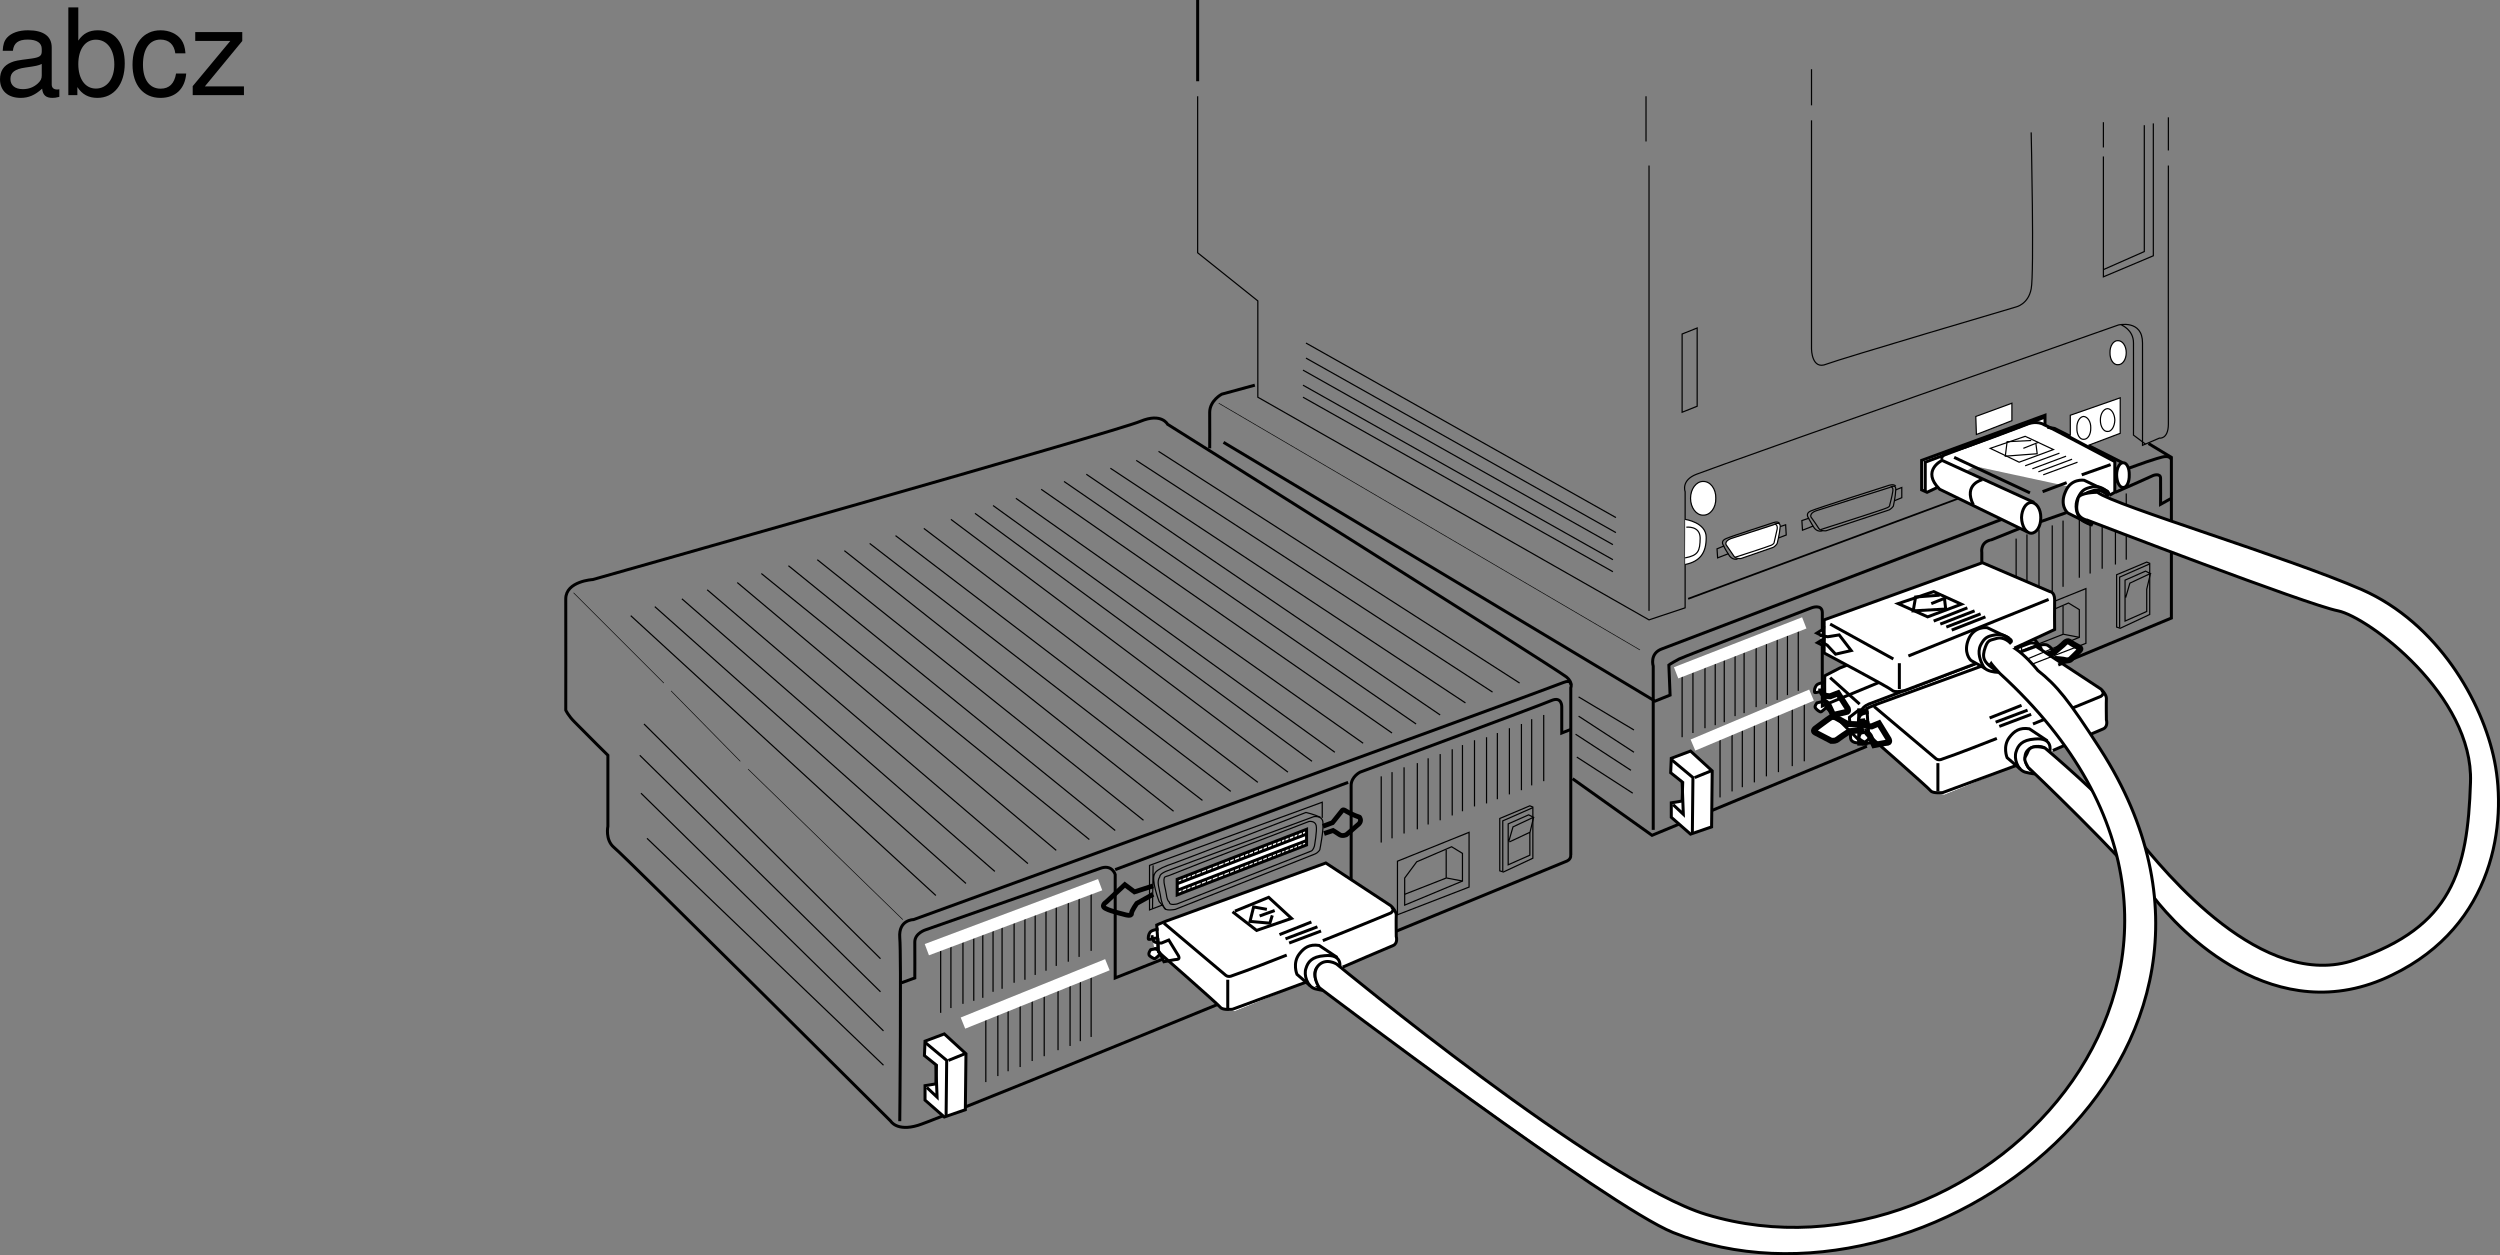 <svg xmlns="http://www.w3.org/2000/svg" xmlns:xlink="http://www.w3.org/1999/xlink" width="415.41" height="208.568"><rect width="100%" height="100%" fill="#808080" stroke="none"/><defs><path id="a" d="M10.703-.984c-.187.046-.265.046-.36.046-.577 0-.905-.296-.905-.828v-6.156c0-1.86-1.36-2.86-3.938-2.86-1.547 0-2.766.438-3.484 1.22-.47.546-.672 1.14-.72 2.187h1.688c.141-1.281.891-1.86 2.454-1.86 1.515 0 2.343.547 2.343 1.547v.454c-.015.718-.375.968-1.734 1.156-2.36.297-2.734.375-3.36.64C1.454-4.921.845-4 .845-2.64.844-.734 2.156.453 4.28.453 5.594.453 6.656 0 7.844-1.078 7.954 0 8.484.453 9.562.453c.36 0 .579-.031 1.141-.172zM7.781-3.297c0 .563-.156.89-.656 1.36-.688.625-1.5.937-2.484.937-1.297 0-2.063-.625-2.063-1.688 0-1.093.719-1.656 2.516-1.906 1.781-.25 2.125-.328 2.687-.593zm0 0"/><path id="b" d="M1.078-14.578V0h1.5v-1.344C3.375-.125 4.438.453 5.906.453c2.75 0 4.547-2.25 4.547-5.734 0-3.407-1.687-5.5-4.469-5.5-1.437 0-2.468.547-3.25 1.719v-5.516zm4.578 5.36c1.86 0 3.063 1.624 3.063 4.124 0 2.375-1.235 4-3.063 4-1.781 0-2.922-1.61-2.922-4.062 0-2.469 1.141-4.063 2.922-4.063zm0 0"/><path id="c" d="M9.422-6.953c-.078-1.031-.297-1.688-.703-2.266C8-10.203 6.734-10.78 5.28-10.78 2.437-10.78.624-8.546.624-5.061c0 3.375 1.797 5.515 4.64 5.515 2.5 0 4.079-1.5 4.282-4.047H7.859c-.28 1.672-1.14 2.516-2.562 2.516-1.844 0-2.938-1.5-2.938-3.984 0-2.625 1.079-4.172 2.907-4.172 1.39 0 2.28.812 2.468 2.28zm0 0"/><path id="d" d="M8.86-10.484H1.046v1.468h5.828L.625-1.5V0h8.516v-1.453h-6.5L8.859-9Zm0 0"/></defs><path fill="#fff" d="M337.508 88.602c.902-.008 1.613-1.153 1.597-2.602.016-1.363-.695-2.508-1.597-2.5-.856-.008-1.567 1.137-1.602 2.5.035 1.45.746 2.594 1.602 2.602"/><path fill="#fff" d="m338.008 83.5-15.301-7s-3.55 1.676-.402 4.8l14.601 7.098"/><path fill="#fff" d="M339.805 70.8V69l-20.5 7.5v4.898l.902.403 1.7-.801"/><path fill="#fff" d="M322.707 76.3s-.426-.75 1.598-1.3c1.976-.45 12.5-4.5 12.5-4.5s1.226-.574 2.5-.102c1.226.528 12.101 6.301 12.101 6.301v5.102l-.898.5M352.805 81c.562.04 1.035-.898 1-2.102.035-1.109-.438-2.046-1-2-.61-.046-1.086.891-1.098 2 .012 1.204.488 2.141 1.098 2.102"/><path fill="#fff" d="m352.707 76.898-11.3-5.699-1.2-.199m10 11.3s-1.117-1.148-2.3-.8c-1.126.426-1.481.14-2 2-.454 1.707.374 2.3 1.8 3.3l-.2.4s-1.21-.384-1.702-.9c-.774-.75-1.149-2.374-.5-3.6.601-1.274 1.101-1.524 2.402-1.802 1.18-.218 1.95.403 2.5.801.45.352 0 .602 0 .602"/><path fill="#fff" d="m350.305 81.7-4-1.9s-2.196-.362-3.098 1.9c-.984 2.167.2 3.476.5 3.6l3.8 1.9m-4.202-2-4.297 1.5m11.699-9.5-4.8 1.698m-2.501 1.302-4 1.5M324.707 76l12.598 5.898m-17.399-.198v-4.9l19.899-7.5m-10.399 10.4s-3.25.726-1.5 4.198m11.602-5 5.699-2.097m-6.5 1.597 5.598-2.097m-6.598 1.597 5.598-2.097m-6.797 1.597 5.699-2.097m-4.699-2.101-4 .198-.301 2.403 5.3-.403-.202-1.597m-2.098.699 2.5-1"/><path fill="#fff" d="m330.707 74.5 5.8-2 4.7 2.2-5.7 2.1-4.8-2.3"/><path fill="none" stroke="#000" stroke-miterlimit="10" stroke-width=".5" d="M337.508 88.602c.902-.008 1.613-1.153 1.597-2.602.016-1.363-.695-2.508-1.597-2.5-.856-.008-1.567 1.137-1.602 2.5.035 1.45.746 2.594 1.602 2.602zm0 0"/><path fill="none" stroke="#000" stroke-miterlimit="10" stroke-width=".5" d="m338.008 83.5-15.301-7s-3.55 1.676-.402 4.8l14.601 7.098"/><path fill="none" stroke="#000" stroke-miterlimit="10" stroke-width=".5" d="M339.805 70.8V69l-20.5 7.5v4.898l.902.403 1.7-.801"/><path fill="none" stroke="#000" stroke-miterlimit="10" stroke-width=".5" d="M322.707 76.3s-.426-.75 1.598-1.3c1.976-.45 12.5-4.5 12.5-4.5s1.226-.574 2.5-.102c1.226.528 12.101 6.301 12.101 6.301v5.102l-.898.5M352.805 81c.562.04 1.035-.898 1-2.102.035-1.109-.438-2.046-1-2-.61-.046-1.086.891-1.098 2 .012 1.204.488 2.141 1.098 2.102zm0 0"/><path fill="none" stroke="#000" stroke-miterlimit="10" stroke-width=".5" d="m352.707 76.898-11.3-5.699-1.2-.199m10 11.3s-1.117-1.148-2.3-.8c-1.126.426-1.481.14-2 2-.454 1.707.374 2.3 1.8 3.3l-.2.4s-1.21-.384-1.702-.9c-.774-.75-1.149-2.374-.5-3.6.601-1.274 1.101-1.524 2.402-1.802 1.18-.218 1.95.403 2.5.801.45.352 0 .602 0 .602zm0 0"/><path fill="none" stroke="#000" stroke-miterlimit="10" stroke-width=".5" d="m350.305 81.7-4-1.9s-2.196-.362-3.098 1.9c-.984 2.167.2 3.476.5 3.6l3.8 1.9m-4.202-2-4.297 1.5m11.699-9.5-4.8 1.698m-2.501 1.302-4 1.5M324.707 76l12.598 5.898m-17.399-.198v-4.9l19.899-7.5m-10.399 10.4s-3.25.726-1.5 4.198"/><path fill="none" stroke="#000" stroke-miterlimit="10" stroke-width=".2" d="m339.508 78.898 5.699-2.097m-6.5 1.597 5.598-2.097m-6.598 1.597 5.598-2.097m-6.797 1.597 5.699-2.097m-4.699-2.101-4 .198-.301 2.403 5.3-.403-.202-1.597m-2.098.699 2.5-1"/><path fill="none" stroke="#000" stroke-miterlimit="10" stroke-width=".2" d="m330.707 74.5 5.8-2 4.7 2.2-5.7 2.1zm0 0"/><path fill="#fff" d="M338.305 113.5c.328-.07 1.101-1.398 1.101-1.398s.125-3.114.102-3.801c.023-.75-1.203-2-1.203-2s-4.653-3.313-5.598-4.2c-.977-.792-1.5-.601-1.5-.601s-24.316 9.05-25.3 9.5c-.938.512-2.5 1.3-2.5 1.3s.003 2.571 0 3.598c.003 1.133.5 1.801.5 1.801l5.898 5.903s1.765-.211 2.601-.5"/><path fill="#fff" d="m338.008 109.898.098 3.602s-.016 1.371-.5 1.602c-1.196.609-22.899 9.199-22.899 9.199s-.734.05-.902-.2c-.074-.23-.797-.703-.797-.703l-1.8-1.097V118.5l24.8-10 2 1.398"/><path fill="#fff" d="M312.805 123.3v-3.8l25-9.7"/><path fill="#fff" d="M314.207 124.2V120s.484-.09 1.3-.602c.864-.449 22-8.699 22-8.699s.345-.512.5.602"/><path fill="#fff" d="M315.605 123v-2.602l21.403-8.699v2.7L315.605 123m.2-1.898 21.203-8.5m-21.203 9.598 21.101-8.5"/><path fill="#fff" d="M310.207 123.602s-1.035-.09-.902-.903c.105-.87.101-4.097.101-4.097s-.117-.973 1.301-1.602c1.465-.57 26.8-10.102 26.8-10.102s.825-.308 1.4.403c0 0 .925-.352 1.5-.102.624.352 1 .801 1 .801l-.4.8s-.816-.35-1.1-.198c-.317.207-.102.5-.102.5v1.398h1v-.7s.586-.089.8.4c.145.468.086.648-.5 1.198-.496.653-.375.774-.699.602-.394-.07-.898.102-.898.102M309.305 117l-4.899-4.398m13-4.5 5.7-2.204 3.699 3.403-5.797 2.097-3.903-3.097"/><path fill="#fff" d="m322.707 107.8-2.2-.402-.6 2.403 3.398.3.3-1.3m-2.097.199 2.5-1m-20.5 5.398s-1.176.09-1.5.5c-.278.43-.278.73-.301 1.102.023.352 1.523-.43 1.598 0 .047.41 0 1.5 0 1.5l-1.2.3s-.496.65-.199.9c.305.35.664.53.801.6.223.048 1.098-.8 1.098-.8"/><path fill="#fff" d="M302.805 114.398s.066.59.3.903c.247.41 1.301.398 1.301.398l1.2-.5 1.601 2.5s.285.59-.102.602c-.457.11-2.3.5-2.3.5l-.7-1.5s-.453-.75-.898-.7m6.398 1.599-.597-.098-1.5 1.097s.043.89.297.903c.226.109 1.187-.012 1.5.199.285.27 0 1.398 0 1.398s-.075-.289-.399-.199c-.277.148-1.101.102-1.101.102s-.133.59-.098 1.097c.082.57.922.813 1.3.7.462-.009.7 0 .7 0"/><path fill="#fff" d="M310.008 120.3v-2.1h-.703v2.1h.703m0 3.098v-2.097h-.703v2.097h.703"/><path fill="#fff" d="m309.605 120.398-2.3-.097-2-1.102s-.508-.176-.797 0c-.406.2-2.703 1.903-2.703 1.903s-.375.367.101.597l2.602 1.403s.597.015.797-.102c.207-.152 2.203-1.5 2.203-1.5l2.199-.2m29.301-12.1 2.597-.802 1.5-1.296s.567-.754 1-.5c.407.347 1.403.898 1.403.898s.625.172.297.5c-.274.39-1.598 1.602-1.598 1.602s-.355.226-.7.097c-.374-.11-1.6-.199-1.6-.199l-2.7 1m-.199-1v-1.898h-.602v1.898h.602m.097 2.602v-1.903h-.5v1.903h.5"/><path fill="none" stroke="#000" stroke-miterlimit="10" stroke-width=".5" d="M338.008 113.5c.383-.07 1.199-1.398 1.199-1.398s.086-3.114.098-3.801c-.012-.75-1.2-2-1.2-2s-4.695-3.313-5.699-4.2c-.914-.792-1.398-.601-1.398-.601s-24.36 9.05-25.3 9.5c-.977.512-2.5 1.3-2.5 1.3s-.036 2.571 0 3.598c-.036 1.133.398 1.801.398 1.801l5.902 5.903s1.824-.211 2.7-.5"/><path fill="none" stroke="#000" stroke-miterlimit="10" stroke-width=".5" d="m337.707 109.898.098 3.602s.047 1.371-.399 1.602c-1.234.609-23 9.199-23 9.199s-.675.05-.8-.2c-.114-.23-.801-.703-.801-.703l-1.797-1.097V118.5l24.797-10zm0 0"/><path fill="none" stroke="#000" stroke-miterlimit="10" stroke-width=".5" d="M312.508 123.3v-3.8l25.097-9.7"/><path fill="none" stroke="#000" stroke-miterlimit="10" stroke-width=".5" d="M314.008 124.2V120s.445-.09 1.297-.602c.828-.449 21.902-8.699 21.902-8.699s.402-.512.5.602"/><path fill="none" stroke="#000" stroke-miterlimit="10" stroke-width=".5" d="M315.406 123v-2.602l21.399-8.699v2.7zm.102-1.898 21.297-8.5m-21.297 9.598 21.097-8.5"/><path fill="none" stroke="#000" stroke-miterlimit="10" stroke-width=".5" d="M310.008 123.602s-1.078-.09-1-.903c.164-.87.199-4.097.199-4.097s-.156-.973 1.3-1.602c1.423-.57 26.7-10.102 26.7-10.102s.883-.308 1.5.403c0 0 .883-.352 1.5-.102.586.352.898.801.898.801l-.398.8s-.758-.35-1.102-.198c-.253.207-.097.5-.097.5v1.398h1v-.7s.64-.089.797.4c.207.468.148.648-.399 1.198-.535.653-.414.774-.8.602-.337-.07-.899.102-.899.102M309.008 117l-4.903-4.398m13.102-4.5 5.598-2.204 3.8 3.403-5.8 2.097-4-3.097"/><path fill="none" stroke="#000" stroke-miterlimit="10" stroke-width=".5" d="m322.508 107.8-2.203-.402-.598 2.403 3.3.3.4-1.3m-2.102.199 2.5-1m-20.598 5.398s-1.117.09-1.402.5c-.313.43-.313.73-.297 1.102-.016.352 1.484-.43 1.5 0 .101.41.098 1.5.098 1.5l-1.2.3s-.535.65-.199.9c.266.35.625.53.8.6.184.048 1-.8 1-.8"/><path fill="none" stroke="#000" stroke-miterlimit="10" d="M302.605 114.398s.024.59.301.903c.203.41 1.2.398 1.2.398l1.3-.5 1.602 2.5s.242.59-.203.602c-.395.11-2.2.5-2.2.5l-.699-1.5s-.496-.75-.898-.7"/><path fill="none" stroke="#000" stroke-miterlimit="10" stroke-width=".5" d="m309.305 118.2-.598-.098-1.402 1.097s.004.89.203.903c.281.109 1.242-.012 1.5.199.344.27.098 1.398.098 1.398s-.114-.289-.399-.199c-.316.148-1.2.102-1.2.102s-.077.59 0 1.097c.044.57.884.813 1.298.7.426-.009.703 0 .703 0"/><path fill="none" stroke="#000" stroke-miterlimit="10" d="M309.805 120.3v-2.1h-.7v2.1zm0 3.098v-2.097h-.7v2.097zm0 0"/><path fill="none" stroke="#000" stroke-miterlimit="10" d="m309.406 120.398-2.398-.097-2-1.102s-.45-.176-.801 0c-.348.2-2.602 1.903-2.602 1.903s-.414.367 0 .597l2.7 1.403s.562.015.8-.102c.165-.152 2.2-1.5 2.2-1.5l2.203-.2m29.297-12.1 2.5-.802 1.5-1.296s.625-.754 1-.5c.465.347 1.5.898 1.5.898s.586.172.3.5c-.312.39-1.597 1.602-1.597 1.602s-.399.226-.801.097c-.316-.11-1.602-.199-1.602-.199l-2.699 1"/><path fill="none" stroke="#000" stroke-miterlimit="10" stroke-width=".5" d="M338.707 109.5v-1.898h-.5v1.898Zm.199 2.602v-1.903h-.601v1.903zm0 0"/><path fill="none" stroke="#000" stroke-miterlimit="10" stroke-width=".2" d="M316.207 120v.8m1.5-1.402v.801m.801-1.097v.796m.898-1.098v.7m.899-1.102v.801m.902-1.199v.8m1-1.198v.699m.898-1.101v.8m.903-1.2v.802m.898-1.102v.8m.801-1.1v.8m.801-1.102v.801m.699-1.097v.796m.801-1.198v.8m.797-1v.8m.8-1.1v.8m.7-1.102v.801m.8-1.199v.8m.7-1.1v.8m.8-1.102v.801m.602-.999v.8m.699-1.102v.801m.801-1.097v.796m.598-1.098v.802m.703-1.102v.8m-19 6.9v.8m-.801 1.398v.801m1.5-1.399v.802m.801-1.102v.8m.898-1.1v.8m.899-1.2v.802m.902-1.102v.7m1-1.2v.8m.898-1.198v.796m.903-1.098v.7m.898-1.102v.801m.801-1.097v.796m.801-1.098v.802m.699-1v.699m.801-1.199v.796m.797-.898v.7m.8-1.098v.796m.7-1.098v.802m.8-1.204v.801m.7-1.097v.796m.8-1.098v.802m.602-.902v.698m.699-1.098v.802m.801-1v.699m.598-1.001v.7m.703-1v.7m-19 6.902v.796"/><path fill="#fff" d="M340.605 124.8s.602-2.316-2.5-2c-2.171.145-2.792 1.095-3.097 2.098-.399 1.102.203 3.02 1.5 3.403 1.215.304 1.699.3 1.699.3"/><path fill="#fff" d="m335.707 128-2.2-2.102s-.784-1.87.4-3.398c.777-1.008 1.663-1.66 3.3-1.398l3 2"/><path fill="#fff" d="m335.008 127.2-11.903 4.8s-1.933-.121-2.3-.602c-.356-.48-10.297-9.199-10.297-9.199l-.301-4.5s.762-.34 1.7-.699c.984-.36 26.398-9.602 26.398-9.602l10.8 7.102s.864.82.903 1.5c-.04.758 0 3.602 0 3.602s.324 1.117-.5 1.5c-.86.336-8.403 3.597-8.403 3.597"/><path fill="#fff" d="M310.508 118.398s-1.098.102-1.403.5c-.296.442-.296.743-.3 1.102.004.36 1.504-.422 1.601 0 .024.418 0 1.602 0 1.602l-1.199.199s-.52.66-.2 1c.282.258.641.437.798.5.207.058 1-.801 1-.801"/><path fill="#fff" d="M309.906 119.398s.043.602.301 1c.223.32 1.2.301 1.2.301l1.3-.5 1.598 2.602s.265.5-.2.597c-.375.02-2.199.403-2.199.403l-.699-1.5s-.477-.742-.902-.7m1.101-4.203 10.2 8.602s.406.48 1.199.102c.484-.172 2.27-.747 9-3.403m6-2.399c6.152-2.452 11.3-4.6 11.3-4.6s.747-.5.102-1m-18.602 4.6 5.301-2.1m-4.301 2.8 5.301-2m-4.699 2.7 5.3-2m2.899 6.198-.8-.699s-1.516-.601-2.598.403c-.965.816-.477 2.718.5 3.398"/><path fill="#fff" d="M340.605 124.8s.602-2.316-2.5-2c-2.171.145-2.792 1.095-3.097 2.098-.399 1.102.203 3.02 1.5 3.403 1.215.304 1.699.3 1.699.3"/><path fill="#fff" d="m335.707 127.8-2.2-1.902s-.784-1.87.4-3.398c.777-1.008 1.663-1.66 3.3-1.398l3 2"/><path fill="#fff" d="m335.008 127.2-12.203 4.5s-1.633.179-2-.302c-.356-.48-10.297-9.199-10.297-9.199l-.301-4.5s.762-.34 1.7-.699c.984-.36 26.398-9.602 26.398-9.602l10.8 7.102s.864.82.903 1.5c-.04.758 0 3.602 0 3.602s.324 1.117-.5 1.5c-.86.336-8.403 3.597-8.403 3.597"/><path fill="#fff" d="M310.508 118.398s-1.098.102-1.403.5c-.296.442-.296.743-.3 1.102.004.36 1.504-.422 1.601 0 .024.418 0 1.602 0 1.602l-1.199.199s-.52.66-.2 1c.282.258.641.437.798.5.207.058 1-.801 1-.801"/><path fill="#fff" d="M309.406 119.398s.063.602.301 1c.242.32 1.3.301 1.3.301l1.2-.5 1.598 2.602s.285.5-.098.597c-.457.02-2.3.403-2.3.403l-.7-1.5s-.457-.742-.902-.7m1.601-4.203 10.2 8.602s.406.48 1.199.102c.484-.172 2.27-.747 9-3.403m6-2.399c6.152-2.452 11.3-4.6 11.3-4.6s.747-.5.102-1m-18.602 4.6 5.301-2.1m-4.301 2.8 5.301-2m-4.699 2.7 5.3-2m3.098 6.1s.602-2.316-2.5-2c-2.171.145-2.792 1.095-3.097 2.098-.399 1.102.203 3.02 1.5 3.403 1.215.304 1.699.3 1.699.3"/><path fill="#fff" d="m335.707 128-2.2-2.102s-.784-1.87.4-3.398c.777-1.008 1.663-1.66 3.3-1.398l3 2"/><path fill="#fff" d="m335.008 127.2-11.903 4.8s-1.933-.121-2.3-.602c-.356-.48-10.297-9.199-10.297-9.199l-.301-4.5s.762-.34 1.7-.699c.984-.36 26.398-9.602 26.398-9.602l10.8 7.102s.864.82.903 1.5c-.04.758 0 3.602 0 3.602s.324 1.117-.5 1.5c-.86.336-8.403 3.597-8.403 3.597"/><path fill="#fff" d="M310.508 118.398s-1.098.102-1.403.5c-.296.442-.296.743-.3 1.102.004.36 1.504-.422 1.601 0 .024.418 0 1.602 0 1.602l-1.199.199s-.52.66-.2 1c.282.258.641.437.798.5.207.058 1-.801 1-.801"/><path fill="#fff" d="M309.906 119.398s.043.602.301 1c.223.32 1.2.301 1.2.301l1.3-.5 1.598 2.602s.265.5-.2.597c-.375.02-2.199.403-2.199.403l-.699-1.5s-.477-.742-.902-.7m1.101-4.203 10.2 8.602s.406.48 1.199.102c.484-.172 2.27-.747 9-3.403m6-2.399c6.152-2.452 11.3-4.6 11.3-4.6s.747-.5.102-1m-18.602 4.6 5.301-2.1m-4.301 2.8 5.301-2m-4.699 2.7 5.3-2"/><path fill="none" stroke="#000" stroke-miterlimit="10" stroke-width=".5" d="m340.406 124.898-.8-.699s-1.516-.601-2.598.403c-.965.816-.477 2.718.5 3.398"/><path fill="none" stroke="#000" stroke-miterlimit="10" stroke-width=".5" d="M340.605 124.8s.602-2.316-2.5-2c-2.171.145-2.792 1.095-3.097 2.098-.399 1.102.203 3.02 1.5 3.403 1.215.304 1.699.3 1.699.3"/><path fill="none" stroke="#000" stroke-miterlimit="10" stroke-width=".5" d="m335.707 127.8-2.2-1.902s-.784-1.87.4-3.398c.777-1.008 1.663-1.66 3.3-1.398l3 2"/><path fill="none" stroke="#000" stroke-miterlimit="10" stroke-width=".5" d="m335.008 127.2-12.203 4.5s-1.633.179-2-.302c-.356-.48-10.297-9.199-10.297-9.199l-.301-4.5s.762-.34 1.7-.699c.984-.36 26.398-9.602 26.398-9.602l10.8 7.102s.864.82.903 1.5c-.04.758 0 3.602 0 3.602s.324 1.117-.5 1.5c-.86.336-8.403 3.597-8.403 3.597"/><path fill="none" stroke="#000" stroke-miterlimit="10" stroke-width=".5" d="M310.508 118.398s-1.098.102-1.403.5c-.296.442-.296.743-.3 1.102.004.36 1.504-.422 1.601 0 .024.418 0 1.602 0 1.602l-1.199.199s-.52.66-.2 1c.282.258.641.437.798.5.207.058 1-.801 1-.801"/><path fill="none" stroke="#000" stroke-miterlimit="10" d="M309.406 119.398s.063.602.301 1c.242.32 1.3.301 1.3.301l1.2-.5 1.598 2.602s.285.5-.098.597c-.457.02-2.3.403-2.3.403l-.7-1.5s-.457-.742-.902-.7"/><path fill="none" stroke="#000" stroke-miterlimit="10" stroke-width=".5" d="m311.406 117.398 10.2 8.602s.406.48 1.199.102c.484-.172 2.27-.747 9-3.403m6-2.399c6.152-2.452 11.3-4.6 11.3-4.6s.747-.5.102-1m-27.199 12.1v4.7m8.597-12.2 5.301-2.1m-4.301 2.8 5.301-2m-4.699 2.7 5.3-2"/><path fill="#fff" d="M347.008 86.5s36.523 14.05 41.5 15c5.023 1.05 22.515 14.059 22 28.5-.477 14.8-3.07 23.988-19.203 29.5-15.274 5.3-31.453-14.36-36.5-20.7-4.707-5.859-15-14.5-15-14.5s-2.274-.75-2.797.5c-.477 1.25-.977 1 0 2.7 0 0 15.574 14.824 20.797 21.5 4.226 5.55 20.226 22.55 39.703 13 17.11-8.273 19.023-25.45 17-35.5-1.977-9.95-9.477-22.95-22-28.5-12.477-5.45-40.977-13.95-44-16.2 0 0-2.977 0-3.203 1-.508 1.938-.274 3.25 1.703 3.7"/><path fill="none" stroke="#000" stroke-miterlimit="10" stroke-width=".5" d="M347.008 86.5s36.523 14.05 41.5 15c5.023 1.05 22.515 14.059 22 28.5-.477 14.8-3.07 23.988-19.203 29.5-15.274 5.3-31.453-14.36-36.5-20.7-4.707-5.859-15-14.5-15-14.5s-2.274-.75-2.797.5c-.477 1.25-.977 1 0 2.7 0 0 15.574 14.824 20.797 21.5 4.226 5.55 20.226 22.55 39.703 13 17.11-8.273 19.023-25.45 17-35.5-1.977-9.95-9.477-22.95-22-28.5-12.477-5.45-40.977-13.95-44-16.2 0 0-2.977 0-3.203 1-.508 1.938-.274 3.25 1.703 3.7zm-86 55.602V114.3s.398-.875-.703-1.801c-2.672-2.012-66.297-42-66.297-42s-.977-1.95-4.5-.5c-3.477 1.55-91 26.3-91 26.3s-4.477.25-4.5 3.2c.023 3.05 0 18.5 0 18.5s.398.91 1.5 2c2.398 2.45 5.5 5.5 5.5 5.5v11.8s-.477 2.25 1 3.5c2.195 1.81 46 45.5 46 45.5s1.023 1.75 4.5.7c3.523-.95 107.797-43.898 107.797-43.898s.726-.239.703-1zm0 0"/><path fill="none" stroke="#000" stroke-miterlimit="10" stroke-width=".5" d="m261.008 121.2-1.5.6v-4.402s.023-1.722-1.703-1c-1.774.778-31.797 11.903-31.797 11.903s-1.477.726-1.5 2.199c.023 1.55 0 16.5 0 16.5l-39.203 15.5v-17.2s-.524-1.75-2.5-1c-2.024.75-29 10.2-29 10.2s-1.774.55-1.797 2c.023 1.55 0 6 0 6l-2.203.8"/><path fill="none" stroke="#000" stroke-miterlimit="10" stroke-width=".5" d="M261.008 113.8s.12-.933-1.203-.402c-2.813 1.176-108 39.403-108 39.403s-2.524 0-2.297 3c.273 3 0 30.5 0 30.5m35.797-41.801 38.703-14.5"/><path fill="none" stroke="#000" stroke-miterlimit="10" stroke-width=".2" d="M249.207 144.7V136l5-2.102.5.204v8.5l-4.902 2.296zm0 0"/><path fill="none" stroke="#000" stroke-miterlimit="10" stroke-width=".2" d="m254.707 134.2-5 2.198v8.403"/><path fill="none" stroke="#000" stroke-miterlimit="10" stroke-width=".2" d="m254.805 135.898-.598 2.5v3.704l-3.602 1.597v-6.8l3.403-1.5.797.402-3.399 1.597-.699 2.403m3.5-1.501-3.402 1.598m-6.7 7.5v-9.097l-11.898 4.8V152Zm0 0"/><path fill="none" stroke="#000" stroke-miterlimit="10" stroke-width=".2" d="M243.008 146.398v-4.597l-1.801-1.102-5.8 2.5-2 2.7v4.5zm0 0"/><path fill="none" stroke="#000" stroke-miterlimit="10" stroke-width=".2" d="M240.305 141.2v4.698l-6.899 2.704m7-2.704 2.602.5"/><path fill="#fff" d="m160.406 184.398-3.5 1.204-3.199-2.801v-2.403l1.8-.296.099-3.102-2-1.602.101-2.398 3.2-1.2 3.6 3.302-.1 9.296"/><path fill="none" stroke="#000" stroke-miterlimit="10" stroke-width=".5" d="m160.406 184.398-3.5 1.204-3.199-2.801v-2.403l1.8-.296.099-3.102-2-1.602.101-2.398 3.2-1.2 3.6 3.302zm0 0"/><path fill="none" stroke="#000" stroke-miterlimit="10" stroke-width=".5" d="m153.707 173.2 3.598 3-.098 9.3m.398-9.3 2.7-1.098"/><path fill="none" stroke="#000" stroke-miterlimit="10" stroke-width=".5" d="m154.008 180.7 1.699 1.6-.2-5.3"/><path fill="none" stroke="#000" stroke-miterlimit="10" stroke-width=".2" d="M156.305 168.3v-11m3.703 9.5v-11m1.797 10.5v-11m3.203 9.5v-11m1.5 10.5v-11m5.5 8.7v-11m1.797 10.3v-11m1.703 10.2v-11m2 10.3v-11m1.797 10.2v-11m-5.797 27.5v-11m4.297 9.3v-11m-2 11.7v-11m3.703 9.5v-11m1.797 10.3v-11m0-3.3v-11m-9.797 29.3v-11m-2 12v-11m-2 11.7v-11m-1.703 11.8v-11m-2 12v-11"/><path fill="none" stroke="#fff" stroke-miterlimit="10" stroke-width="2" d="m160.008 170 24-9.7"/><path fill="none" stroke="#000" stroke-miterlimit="10" stroke-width=".2" d="M170.305 162.8v-11m-1.797 11.5v-11m-5.203 13.5v-11m-5.297 12.7v-11"/><path fill="none" stroke="#fff" stroke-miterlimit="10" stroke-width="2" d="m154.008 157.8 28.797-10.8"/><path fill="none" stroke="#000" stroke-miterlimit="10" stroke-width=".1" d="m150.008 152.8-25.703-25m-14-14.3-15-15m27.703 28-11.5-11.7"/><path fill="none" stroke="#000" stroke-miterlimit="10" stroke-width=".2" d="m107.008 120.3 39.297 39m-40-33.8 40 39.3m-39.797-33 40.297 39.5m-39.297-32 39.297 37.7m-42-74.7 50.703 46.5m-46.703-48 51.703 46m-47.203-47.3 52 45.3M117.508 98l53.297 45.5m-48.297-46.7 53 44.5m-49-46 54.5 44.2m-50-45.5 54.297 44m-49.5-45 54.203 43.3m-49.703-44.8 54.703 43.3m-50.5-44.5 55.297 42.7m-51-44 55.703 42.5m-51-43.7 55.5 42.2m-51-43.7 56 42m-52-43 56 41.2m-53-42.5 56.797 41m-53-42.2 57.703 40.7m-53.5-42.2 58.297 40.5m-54.5-41.8 58.5 40.3m-54.797-41.5 58.797 40m-54.797-41 59 39m-54.703-40.3 59.203 38.5m-55.5-40 60 38.5m-53.5-97.5v26l10 8v16l65 37 6-2V81.7s-.727-1.9 1.898-2.9c5.684-2.167 70.102-24.8 70.102-24.8s4.023-.95 4 3c.023 4.05 0 17 0 17l2.797-1.2s1.476.25 1.5-2.3c-.024-2.45 0-43 0-43m0-2.5v-5.5"/><path fill="none" stroke="#000" stroke-miterlimit="10" stroke-width=".2" d="M349.508 26v20l8.297-3.5v-22m-8.297 4v-4.2"/><path fill="none" stroke="#000" stroke-miterlimit="10" stroke-width=".2" d="M356.305 20.8v21l-6.797 3m3 9.2s2.023.8 2 3c.023 2.3 0 15.3 0 15.3l2 1.5"/><path fill="#fff" stroke="#000" stroke-miterlimit="10" stroke-width=".3" d="m280.508 99.5 45-16.7"/><path fill="#fff" d="m348.008 74.5 6.5-2.5m-71.5 13.602c1.195.027 2.144-1.243 2.097-2.801.047-1.563-.902-2.828-2.097-2.801-1.149-.027-2.098 1.238-2.102 2.8.004 1.56.953 2.829 2.102 2.802"/><path fill="none" stroke="#000" stroke-miterlimit="10" stroke-width=".2" d="M283.008 85.602c1.195.027 2.144-1.243 2.097-2.801.047-1.563-.902-2.828-2.097-2.801-1.149-.027-2.098 1.238-2.102 2.8.004 1.56.953 2.829 2.102 2.802zm0 0"/><path fill="#fff" stroke="#000" stroke-miterlimit="10" stroke-width=".2" d="M280.008 86.3s3.523.5 3.5 3c.023 2.5-.977 4-3.5 4.5"/><path fill="#fff" stroke="#000" stroke-miterlimit="10" stroke-width=".2" d="M280.207 87.602s2.273-.297 2.3 1.796c-.026 2.196-.327 2.891-2.5 3.301"/><path fill="#fff" d="m294.508 91-5.203 1.8s-.899.126-1.2-.402c-.488-.738-1.3-1.898-1.3-1.898s-.274-.574.8-1c1.48-.477 7.102-2.3 7.102-2.3s1.133-.68 1.098.3c-.086 1.176-.5 2.8-.5 2.8s-.336.563-.797.7"/><path fill="none" stroke="#000" stroke-miterlimit="10" stroke-width=".2" d="m294.508 91-5.203 1.8s-.899.126-1.2-.402c-.488-.738-1.3-1.898-1.3-1.898s-.274-.574.8-1c1.48-.477 7.102-2.3 7.102-2.3s1.133-.68 1.098.3c-.086 1.176-.5 2.8-.5 2.8s-.336.563-.797.7zm0 0"/><path fill="none" stroke="#000" stroke-miterlimit="10" stroke-width=".2" d="M288.707 92.898s-.926.278-1.5-.796c-.676-1.051-.902-1.602-.902-1.602s-.399-.637.5-1c.851-.387 7.703-2.602 7.703-2.602s.96-.41 1.199.102"/><path fill="none" stroke="#000" stroke-miterlimit="10" stroke-width=".2" d="M294.906 87.102s.5.011.399.796c-.149.715-.5 2.204-.5 2.204s.039.261-.5.5c-.586.261-6 2-6 2m7.5-5.102.902-.3.098 1.698-1.297.5m-9 1.302-1.203.5.101 1.5 1.801-.7m26.5-7.2-10.3 3.4s-.876.1-1.2-.4c-.465-.765-1.3-1.902-1.3-1.902s-.25-.597.8-1c1.504-.5 12.3-3.898 12.3-3.898s1.083-.668 1 .398c-.038 1.09-.402 2.704-.402 2.704s-.386.574-.898.699zm0 0"/><path fill="none" stroke="#000" stroke-miterlimit="10" stroke-width=".2" d="M302.805 88.2s-.899.35-1.5-.7c-.649-1.074-.899-1.602-.899-1.602s-.375-.66.5-1c.875-.41 12.801-4.199 12.801-4.199s1.012-.398 1.3.102"/><path fill="none" stroke="#000" stroke-miterlimit="10" stroke-width=".2" d="M314.207 80.898s.45.028.3.801c-.1.727-.5 2.2-.5 2.2s.087.277-.5.5c-.538.277-11 3.601-11 3.601m12.501-6.602 1-.398v1.7l-1.203.5m-14.2 2.902-1.199.398.102 1.602 1.797-.704"/><path fill="#fff" d="m328.406 72.2-.101-3 6-2.2v2.898l-5.899 2.301"/><path fill="none" stroke="#000" stroke-miterlimit="10" stroke-width=".2" d="m328.406 72.2-.101-3 6-2.2v2.898zm0 0"/><path fill="#fff" d="M351.906 60.602c.785.043 1.403-.868 1.399-2 .004-1.114-.614-2.024-1.399-2-.726-.024-1.34.886-1.3 2-.04 1.132.574 2.043 1.3 2"/><path fill="none" stroke="#000" stroke-miterlimit="10" stroke-width=".2" d="M351.906 60.602c.785.043 1.403-.868 1.399-2 .004-1.114-.614-2.024-1.399-2-.726-.024-1.34.886-1.3 2-.04 1.132.574 2.043 1.3 2zm0 0"/><path fill="#fff" stroke="#000" stroke-miterlimit="10" stroke-width=".2" d="M344.008 72.398V69l8.297-2.898V72l-5.297 2"/><path fill="#fff" d="M346.207 73c.703.043 1.234-.809 1.2-1.898.034-1.008-.497-1.86-1.2-1.903-.617.043-1.152.895-1.102 1.903-.05 1.09.485 1.941 1.102 1.898"/><path fill="none" stroke="#000" stroke-miterlimit="10" stroke-width=".2" d="M346.207 73c.703.043 1.234-.809 1.2-1.898.034-1.008-.497-1.86-1.2-1.903-.617.043-1.152.895-1.102 1.903-.05 1.09.485 1.941 1.102 1.898zm0 0"/><path fill="#fff" d="M350.207 71.7c.64.03 1.172-.821 1.2-1.9-.028-1.019-.56-1.87-1.2-1.902-.68.032-1.21.883-1.2 1.903-.01 1.078.52 1.93 1.2 1.898"/><path fill="none" stroke="#000" stroke-miterlimit="10" stroke-width=".2" d="M350.207 71.7c.64.03 1.172-.821 1.2-1.9-.028-1.019-.56-1.87-1.2-1.902-.68.032-1.21.883-1.2 1.903-.01 1.078.52 1.93 1.2 1.898zm0 0"/><path fill="none" stroke="#000" stroke-miterlimit="10" stroke-width=".5" d="m357.008 73.7 3.797 2.3v10.5m0 5.3v10.9l-18.797 7.8M310.207 124l-35.7 14.8-13.202-9.402"/><path fill="none" stroke="#000" stroke-miterlimit="10" stroke-width=".5" d="M274.707 137.898V110.7s-.676-2.148 1.5-2.898c1.406-.516 32.29-12.309 56.398-21.5m21.102-8.502c4.797-1.76 5.8-1.902 5.8-1.902s1.024-.222 1.2.403"/><path fill="none" stroke="#000" stroke-miterlimit="10" stroke-width=".5" d="m203.305 73.5 71.703 43 2.5-1-.203-5s.226-.2 1.703-1c1.523-.7 22-8.5 22-8.5s1.773-.7 1.797.8c-.024 1.5 0 15.5 0 15.5l26.5-11V91.8s-.274-1.5 1.203-2c1.219-.402-1.586.68 5.097-2m15.903-6c1.66-.706 6.297-2.8 6.297-2.8s1.226-.45 1.203.5c.023 1.05 0 4.3 0 4.3l1.797-1"/><path fill="#fff" d="m284.406 137.398-3.5 1.204-3.199-2.801v-2.403l1.8-.296.099-3.102-2-1.602.101-2.398 3.2-1.2 3.6 3.302-.1 9.296"/><path fill="none" stroke="#000" stroke-miterlimit="10" stroke-width=".5" d="m284.406 137.398-3.5 1.204-3.199-2.801v-2.403l1.8-.296.099-3.102-2-1.602.101-2.398 3.2-1.2 3.6 3.302zm0 0"/><path fill="none" stroke="#000" stroke-miterlimit="10" stroke-width=".5" d="m277.707 126.2 3.598 3-.098 9.3m.398-9.3 2.7-1.098"/><path fill="none" stroke="#000" stroke-miterlimit="10" stroke-width=".5" d="m278.008 133.7 1.699 1.6-.2-5.3"/><path fill="none" stroke="#000" stroke-miterlimit="10" stroke-width=".2" d="M351.707 104.2v-8.7l5-2.102.5.204v8.5l-4.902 2.296zm0 0"/><path fill="none" stroke="#000" stroke-miterlimit="10" stroke-width=".2" d="m357.207 93.7-5 2.198v8.403"/><path fill="none" stroke="#000" stroke-miterlimit="10" stroke-width=".2" d="m357.305 95.398-.598 2.5v3.704l-3.602 1.597v-6.8l3.403-1.5.797.402-3.399 1.597-.699 2.403m-6.602 7.597v-9.097l-11.898 4.8v8.899Zm0 0"/><path fill="none" stroke="#000" stroke-miterlimit="10" stroke-width=".2" d="M345.508 105.898v-4.597l-1.801-1.102-5.8 2.5-2 2.7v4.5zm0 0"/><path fill="none" stroke="#000" stroke-miterlimit="10" stroke-width=".2" d="M342.805 100.7v4.698l-6.899 2.704m7-2.704 2.602.5m-66 16.602v-11m3.797 9.5v-11m1.703 10.5v-11m3.297 9.5v-11m1.5 10.5v-11m5.5 8.8v-11m1.703 10.2v-11m1.797 10.3v-11m-5.297 13.2v-11m-1.703 11.5v-11m-5.297 13.5v-11m-5.203 12.8v-11"/><path fill="none" stroke="#fff" stroke-miterlimit="10" stroke-width="2" d="m278.508 111.8 21.297-8.3"/><path fill="none" stroke="#000" stroke-miterlimit="10" stroke-width=".2" d="M229.508 140v-11m3.797 9.5v-11m-2 11.8v-11m4.203 9.5v-11m3.797 9.5v-11m-2 11.7v-11m4 9.5v-11m3.703 9.5v-11m-2 11.8v-11m4 9.7v-11m3.797 9.5v-11m-2 11.8v-11m4 9.5v-11m3.703 9.5v-11m-2 11.7v-11m41 8.8v-11m4.297 9.2v-11m-2 11.8v-11m-4.297 12.7v-11m-2 12v-11m-2 11.8v-11m-1.703 11.7v-11m-2 12v-11"/><path fill="none" stroke="#fff" stroke-miterlimit="10" stroke-width="2" d="m281.305 123.8 19.703-8.3"/><path fill="none" stroke="#000" stroke-miterlimit="10" stroke-width=".2" d="m271.508 121.3-9.203-5.5m9.203 9.2-9.203-6m8.703 9-9.203-6m9.5 9.8-9.297-6m73-25.3v-11m3.797 9.5V88m-2 11.8v-11m4.203 9.5v-11m1.797 10.2v-11m2.703 9.5v-9.7m3.797 8.2v-7.102m-2 7.902v-8.198m4.203 6.698v-5.6m1.797 4.8v-4.102m0-5.098V82"/><path fill="none" stroke="#000" stroke-miterlimit="10" stroke-width=".1" d="m272.508 108-70-41"/><path fill="none" stroke="#000" stroke-miterlimit="10" stroke-width=".5" d="m208.508 64-5.5 1.5s-1.977 1.05-2 3c.023 2.05 0 6 0 6"/><path fill="none" stroke="#000" stroke-miterlimit="10" stroke-width=".2" d="m216.508 66 51.5 29m-51.5-31 51.5 29m-51.5-31.5 51.5 29m-51-31 51.5 29m-51.5-31.5 51.5 29m5.5 15.5v-74m-.5-4V16m6 52.5v-13l2.5-1v13zm21.5-48.5v38s.023 3.55 2.5 2.5c2.523-.95 31.5-9.5 31.5-9.5s2.023-.45 2.5-3c.523-2.45 0-26 0-26m-36.5-4.5v-6"/><path fill="none" stroke="#000" stroke-miterlimit="10" stroke-width=".5" d="M199.008 13.5V0"/><path fill="#fff" d="M195.805 148.7v-2.598l21.5-8.301v2.597l-21.5 8.301m.101-1.899 21.399-8.198m-21.399 9.296 21.301-8.199m-20.5 7.903-.102.796m3.301-2-.101.801m5.601-2.899-.101.7m7.101-3.398-.101.796"/><path fill="none" stroke="#000" stroke-miterlimit="10" stroke-width=".5" d="M195.605 148.7v-2.598l21.5-8.301v2.597zm.102-1.9 21.398-8.198m-21.398 9.296 21.3-8.199"/><path fill="none" stroke="#000" stroke-miterlimit="10" stroke-width=".2" d="M196.406 145.7v.8m1.602-1.398-.102.796m.801-1v.704m.898-1.102v.8m.903-1.1v.698m.898-1.098v.802m1-1.204v.704m1-1.102v.8m.899-1.1v.8m.8-1.2v.802m.903-1.102v.8m.797-1v.7m.703-1v.8m.797-1.198v.796m.8-.898v.7m.801-1.098-.101.796m.8-1.098v.802m.801-1.102v.8m.801-1.1-.102.8m.801-1.102v.801m.602-.999v.8m.699-1.102v.801m.801-.999v.698m.699-1-.102.801m.801-1.097v.796m-19.199 6.5v.801m-.801 1.403v.796m1.5-1.296v.699m.801-1.001v.802m.898-1.204v.801m.903-1.097-.102.796m1-1.198v.8m1-1.2v.802m1-1.204-.101.801m1-1.097v.796m.8-1.198v.8m.903-1-.102.7m.801-1v.8m.801-1.102v.801m.797-1.199-.098.8m.801-.902v.801m.797-1.199v.8m.8-1.1v.8m.801-1.102v.801m.699-1.097v.796m.801-1.098v.802m.602-.902v.698m.699-1.098v.802m.801-1-.102.796m.699-1.098v.802m.801-1.102-.101.8m-19.098 6.5v.802m22.5-12.204v-2.597l-28.7 10.5v7.398l2.098-.8"/><path fill="none" stroke="#000" stroke-miterlimit="10" stroke-width=".2" d="M194.305 149.898s-.36-.136-.5-1.296c-.2-1.23-.418-1.688-.399-2.403.078-.59.078-.457.801-.699 3.563-1.473 23.3-9 23.3-9s1.028-.168 1.2.7c.172.835-.3 3.402-.3 3.402s-.188.64-.5.796c-.993.407-22.302 8.801-22.302 8.801s-1.32.336-1.3-.3zm0 0"/><path fill="none" stroke="#000" stroke-miterlimit="10" stroke-width=".2" d="M193.406 150.7s-.398-.47-.601-2c-.168-1.063-.657-2.184-.098-3 .027-.145.012-.454 1-.9 2.184-.85 24.598-9.1 24.598-9.1s1.297-.22 1.5.8c.222 1.11-.5 4.7-.5 4.7s-.227.448-.797.698c-1.215.497-23.203 9.204-23.203 9.204s-1.871.406-1.899-.403zm0 0"/><path fill="none" stroke="#000" stroke-miterlimit="10" stroke-width=".2" d="m193.707 151.102-1.102-1.301s-1.425-3.711-.699-4.7c.137-.304.77-.8 2.102-1.3 1.324-.387 23-8.801 23-8.801s1.36.309 2.398.8m-27.801 8-.097 7.2"/><path fill="none" stroke="#000" stroke-miterlimit="10" stroke-width=".8" d="m191.605 147.2-3.097 1-1.602-1.2-3.101 2.898s-1.043.657 0 1.102c.754.41 3.203 1 3.203 1s1.027.309 1-.2c.027-.515.898-1.698.898-1.698l2.7-1.5m28.199-11.302 1.601-.6 1.602-2s.101-.345.699.1c.852.524 2.2 1 2.2 1s.425.544-.102 1.098c-.496.47-2.098 1.801-2.098 1.801s-.625.301-1.102 0c-.578-.398-1.097-.699-1.097-.699l-1.5.5"/><path fill="#fff" d="M222.605 160.8s.602-2.316-2.5-2c-2.171.145-2.792 1.095-3.097 2.098-.399 1.102.203 3.02 1.5 3.403 1.215.304 1.699.3 1.699.3"/><path fill="#fff" d="m217.707 164-2.2-2.102s-.784-1.87.4-3.398c.777-1.008 1.663-1.66 3.3-1.398l3 2"/><path fill="#fff" d="m217.008 163.2-11.903 4.8s-1.933-.121-2.3-.602c-.356-.48-10.297-9.199-10.297-9.199l-.301-4.5s.762-.34 1.7-.699c.984-.36 26.398-9.602 26.398-9.602l10.8 7.102s.864.82.903 1.5c-.04.758 0 3.602 0 3.602s.324 1.117-.5 1.5c-.86.336-8.403 3.597-8.403 3.597"/><path fill="#fff" d="M192.508 154.398s-1.098.102-1.403.5c-.296.442-.296.743-.3 1.102.004.36 1.504-.422 1.601 0 .024.418 0 1.602 0 1.602l-1.199.199s-.52.66-.2 1c.282.258.641.437.798.5.207.058 1-.801 1-.801"/><path fill="#fff" d="M191.906 155.398s.043.602.301 1c.223.32 1.2.301 1.2.301l1.3-.5 1.598 2.602s.265.5-.2.597c-.375.02-2.199.403-2.199.403l-.699-1.5s-.477-.742-.902-.7m1.101-4.203 10.2 8.602s.406.48 1.199.102c.484-.172 2.27-.747 9-3.403m6-2.399c6.152-2.452 11.3-4.6 11.3-4.6s.747-.5.102-1m-18.602 4.6 5.301-2.1m-4.301 2.8 5.301-2m-4.699 2.7 5.3-2m2.899 6.198-.8-.699s-1.516-.601-2.598.403c-.965.816-.477 2.718.5 3.398"/><path fill="#fff" d="M222.605 160.8s.602-2.316-2.5-2c-2.171.145-2.792 1.095-3.097 2.098-.399 1.102.203 3.02 1.5 3.403 1.215.304 1.699.3 1.699.3"/><path fill="#fff" d="m217.707 163.8-2.2-1.902s-.784-1.87.4-3.398c.777-1.008 1.663-1.66 3.3-1.398l3 2"/><path fill="#fff" d="m217.008 163.2-12.203 4.5s-1.633.179-2-.302c-.356-.48-10.297-9.199-10.297-9.199l-.301-4.5s.762-.34 1.7-.699c.984-.36 26.398-9.602 26.398-9.602l10.8 7.102s.864.82.903 1.5c-.04.758 0 3.602 0 3.602s.324 1.117-.5 1.5c-.86.336-8.403 3.597-8.403 3.597"/><path fill="#fff" d="M192.508 154.398s-1.098.102-1.403.5c-.296.442-.296.743-.3 1.102.004.36 1.504-.422 1.601 0 .024.418 0 1.602 0 1.602l-1.199.199s-.52.66-.2 1c.282.258.641.437.798.5.207.058 1-.801 1-.801"/><path fill="#fff" d="M191.406 155.398s.063.602.301 1c.242.32 1.3.301 1.3.301l1.2-.5 1.598 2.602s.285.5-.098.597c-.457.02-2.3.403-2.3.403l-.7-1.5s-.457-.742-.902-.7m1.601-4.203 10.2 8.602s.406.48 1.199.102c.484-.172 2.27-.747 9-3.403m6-2.399c6.152-2.452 11.3-4.6 11.3-4.6s.747-.5.102-1m-18.602 4.6 5.301-2.1m-4.301 2.8 5.301-2m-4.699 2.7 5.3-2m3.098 6.1s.602-2.316-2.5-2c-2.171.145-2.792 1.095-3.097 2.098-.399 1.102.203 3.02 1.5 3.403 1.215.304 1.699.3 1.699.3"/><path fill="#fff" d="m217.707 164-2.2-2.102s-.784-1.87.4-3.398c.777-1.008 1.663-1.66 3.3-1.398l3 2"/><path fill="#fff" d="m217.008 163.2-11.903 4.8s-1.933-.121-2.3-.602c-.356-.48-10.297-9.199-10.297-9.199l-.301-4.5s.762-.34 1.7-.699c.984-.36 26.398-9.602 26.398-9.602l10.8 7.102s.864.82.903 1.5c-.04.758 0 3.602 0 3.602s.324 1.117-.5 1.5c-.86.336-8.403 3.597-8.403 3.597"/><path fill="#fff" d="M192.508 154.398s-1.098.102-1.403.5c-.296.442-.296.743-.3 1.102.004.36 1.504-.422 1.601 0 .024.418 0 1.602 0 1.602l-1.199.199s-.52.66-.2 1c.282.258.641.437.798.5.207.058 1-.801 1-.801"/><path fill="#fff" d="M191.906 155.398s.043.602.301 1c.223.32 1.2.301 1.2.301l1.3-.5 1.598 2.602s.265.5-.2.597c-.375.02-2.199.403-2.199.403l-.699-1.5s-.477-.742-.902-.7m1.101-4.203 10.2 8.602s.406.48 1.199.102c.484-.172 2.27-.747 9-3.403m6-2.399c6.152-2.452 11.3-4.6 11.3-4.6s.747-.5.102-1m-18.602 4.6 5.301-2.1m-4.301 2.8 5.301-2m-4.699 2.7 5.3-2"/><path fill="none" stroke="#000" stroke-miterlimit="10" stroke-width=".5" d="m222.406 160.898-.8-.699s-1.516-.601-2.598.403c-.965.816-.477 2.718.5 3.398"/><path fill="none" stroke="#000" stroke-miterlimit="10" stroke-width=".5" d="M222.605 160.8s.602-2.316-2.5-2c-2.171.145-2.792 1.095-3.097 2.098-.399 1.102.203 3.02 1.5 3.403 1.215.304 1.699.3 1.699.3"/><path fill="none" stroke="#000" stroke-miterlimit="10" stroke-width=".5" d="m217.707 163.8-2.2-1.902s-.784-1.87.4-3.398c.777-1.008 1.663-1.66 3.3-1.398l3 2"/><path fill="none" stroke="#000" stroke-miterlimit="10" stroke-width=".5" d="m217.008 163.2-12.203 4.5s-1.633.179-2-.302c-.356-.48-10.297-9.199-10.297-9.199l-.301-4.5s.762-.34 1.7-.699c.984-.36 26.398-9.602 26.398-9.602l10.8 7.102s.864.82.903 1.5c-.04.758 0 3.602 0 3.602s.324 1.117-.5 1.5c-.86.336-8.403 3.597-8.403 3.597"/><path fill="none" stroke="#000" stroke-miterlimit="10" stroke-width=".5" d="M192.508 154.398s-1.098.102-1.403.5c-.296.442-.296.743-.3 1.102.004.36 1.504-.422 1.601 0 .024.418 0 1.602 0 1.602l-1.199.199s-.52.66-.2 1c.282.258.641.437.798.5.207.058 1-.801 1-.801"/><path fill="none" stroke="#000" stroke-miterlimit="10" stroke-width=".5" d="M191.406 155.398s.063.602.301 1c.242.32 1.3.301 1.3.301l1.2-.5 1.598 2.602s.285.5-.098.597c-.457.02-2.3.403-2.3.403l-.7-1.5s-.457-.742-.902-.7m1.601-4.203 10.2 8.602s.406.48 1.199.102c.484-.172 2.27-.747 9-3.403m6-2.399c6.152-2.452 11.3-4.6 11.3-4.6s.747-.5.102-1m-27.199 12.1v4.7m8.597-12.2 5.301-2.1m-4.301 2.8 5.301-2m-4.699 2.7 5.3-2"/><path fill="#fff" d="M219.207 164.102s50.234 37.332 58.8 40.699c42.22 16.535 103.72-29.406 71-80.301-5.347-8.3-7.25-10.61-10.402-13.102 0 0-4.574-5.847-6.8-4.097-2.274 1.75-1.524 2.375.5 4.597 51.093 46.63-2.637 103.903-48.797 89.903-17.578-5.344-61.403-41.602-61.403-41.602s-1.824-1.148-3.097.301c-1.227 1.55.199 3.602.199 3.602"/><path fill="none" stroke="#000" stroke-miterlimit="10" stroke-width=".5" d="M219.207 164.102s48 36.34 58.8 40.699c41.782 16.804 103.72-29.406 71-80.301-5.347-8.3-7.25-10.61-10.402-13.102 0 0-4.574-5.847-6.8-4.097-2.274 1.75-1.524 2.375.5 4.597 51.093 46.63-2.637 103.903-48.797 89.903-17.578-5.344-61.403-41.602-61.403-41.602s-1.824-1.148-3.097.301c-1.227 1.55.199 3.602.199 3.602zm0 0"/><path fill="#fff" d="m328.207 110.3-11.602 4.4s-1.734.507-2.199 0c-.535-.493-11.3-6.2-11.3-6.2V103l26.3-9.5 11.2 4.8s.707.009.8 1.302c.028 1.367 0 5 0 5l-5.898 2.699m4.898-7.699-23.3 9.398m-2.501.5-10.5-5.8"/><path fill="#fff" d="M333.906 106.8s-1.039-1.112-2.199-.698c-1.148.355-1.504.07-2 2-.477 1.636.352 2.23 1.7 3.199l-.102.398s-1.23-.351-1.7-.898c-.796-.719-1.171-2.344-.5-3.602.579-1.242 1.079-1.492 2.301-1.699 1.258-.29 2.028.332 2.5.7.528.382 0 .6 0 .6"/><path fill="#fff" d="m333.707 106-3.5-1.7s-2.195-.331-3.102 1.9c-.98 2.198.204 3.507.5 3.6l2.301 1.302m-5.601-6.402 5.601-2.2m-6.5 1.7 5.7-2.2m-6.7 1.7 5.7-2.2m-6.801 1.7 5.601-2.2m-4.601-2.102-4 .301-.399 2.301 5.399-.3-.2-1.7m-2.199.8 2.5-1"/><path fill="#fff" d="m315.406 100.3 5.899-2 4.601 2.098-5.601 2.102-4.899-2.2m-12.398 4.2-1.102.7 1 .5zm.097 1.602-1.097.699 1 .5zm0 0"/><path fill="#fff" d="m302.406 105.602 1.301.199 1.898-.301 2 2.602-2.597.597-1.403-1.5-1-.597"/><path fill="none" stroke="#000" stroke-miterlimit="10" stroke-width=".5" d="m328.207 110.3-11.602 4.4s-1.734.507-2.199 0c-.535-.493-11.3-6.2-11.3-6.2V103l26.3-9.5 11.2 4.8s.765.005.8 1.302c-.035 1.304 0 5 0 5l-6.699 3.097m5.699-8.097-23.3 9.398m-2.501.5-10.5-5.8m11.5 10.8v-4.3"/><path fill="none" stroke="#000" stroke-miterlimit="10" stroke-width=".5" d="M334.008 106.8s-1.078-1.112-2.301-.698c-1.086.355-1.441.07-2 2-.414 1.636.414 2.23 1.8 3.199l.2.398s-1.648-.105-2.102-.898c-.511-.89-1.109-2.344-.5-3.602.641-1.242 1.141-1.492 2.403-1.699 1.219-.29 1.988.332 2.5.7.488.382 0 .6 0 .6zm0 0"/><path fill="none" stroke="#000" stroke-miterlimit="10" stroke-width=".5" d="m333.805 106-3.598-1.7s-2.133-.331-3.102 1.9c-.918 2.198.266 3.507.5 3.6l2.301 1.302m-5.601-6.402 5.601-2.2m-6.5 1.7 5.7-2.2m-6.7 1.7 5.7-2.2m-6.801 1.7 5.601-2.2m-4.601-2.102-4 .301-.399 2.301 5.399-.3-.2-1.7m-2.199.8 2.5-1"/><path fill="none" stroke="#000" stroke-miterlimit="10" stroke-width=".5" d="m315.406 100.3 5.899-2 4.601 2.098-5.601 2.102zm-12.398 4.2-1.102.7 1 .5zm.097 1.602-1.097.699 1 .5zm0 0"/><path fill="none" stroke="#000" stroke-miterlimit="10" stroke-width=".5" d="m302.406 105.602 1.301.199 1.898-.301 2 2.602-2.597.597-1.403-1.5-1-.597m-97.398 44.796 5.598-2.296 3.8 3.5-5.8 2-4-3.102"/><path fill="none" stroke="#000" stroke-miterlimit="10" stroke-width=".5" d="m210.508 151.102-2.203-.403-.598 2.403 3.3.296.4-1.296m-2.102.098 2.5-.9"/><g transform="translate(-11.219 -4.375)"><use xlink:href="#a" width="100%" height="100%" x="10.375" y="20.187"/><use xlink:href="#b" width="100%" height="100%" x="21.495" y="20.187"/><use xlink:href="#c" width="100%" height="100%" x="32.615" y="20.187"/><use xlink:href="#d" width="100%" height="100%" x="42.615" y="20.187"/></g></svg>
